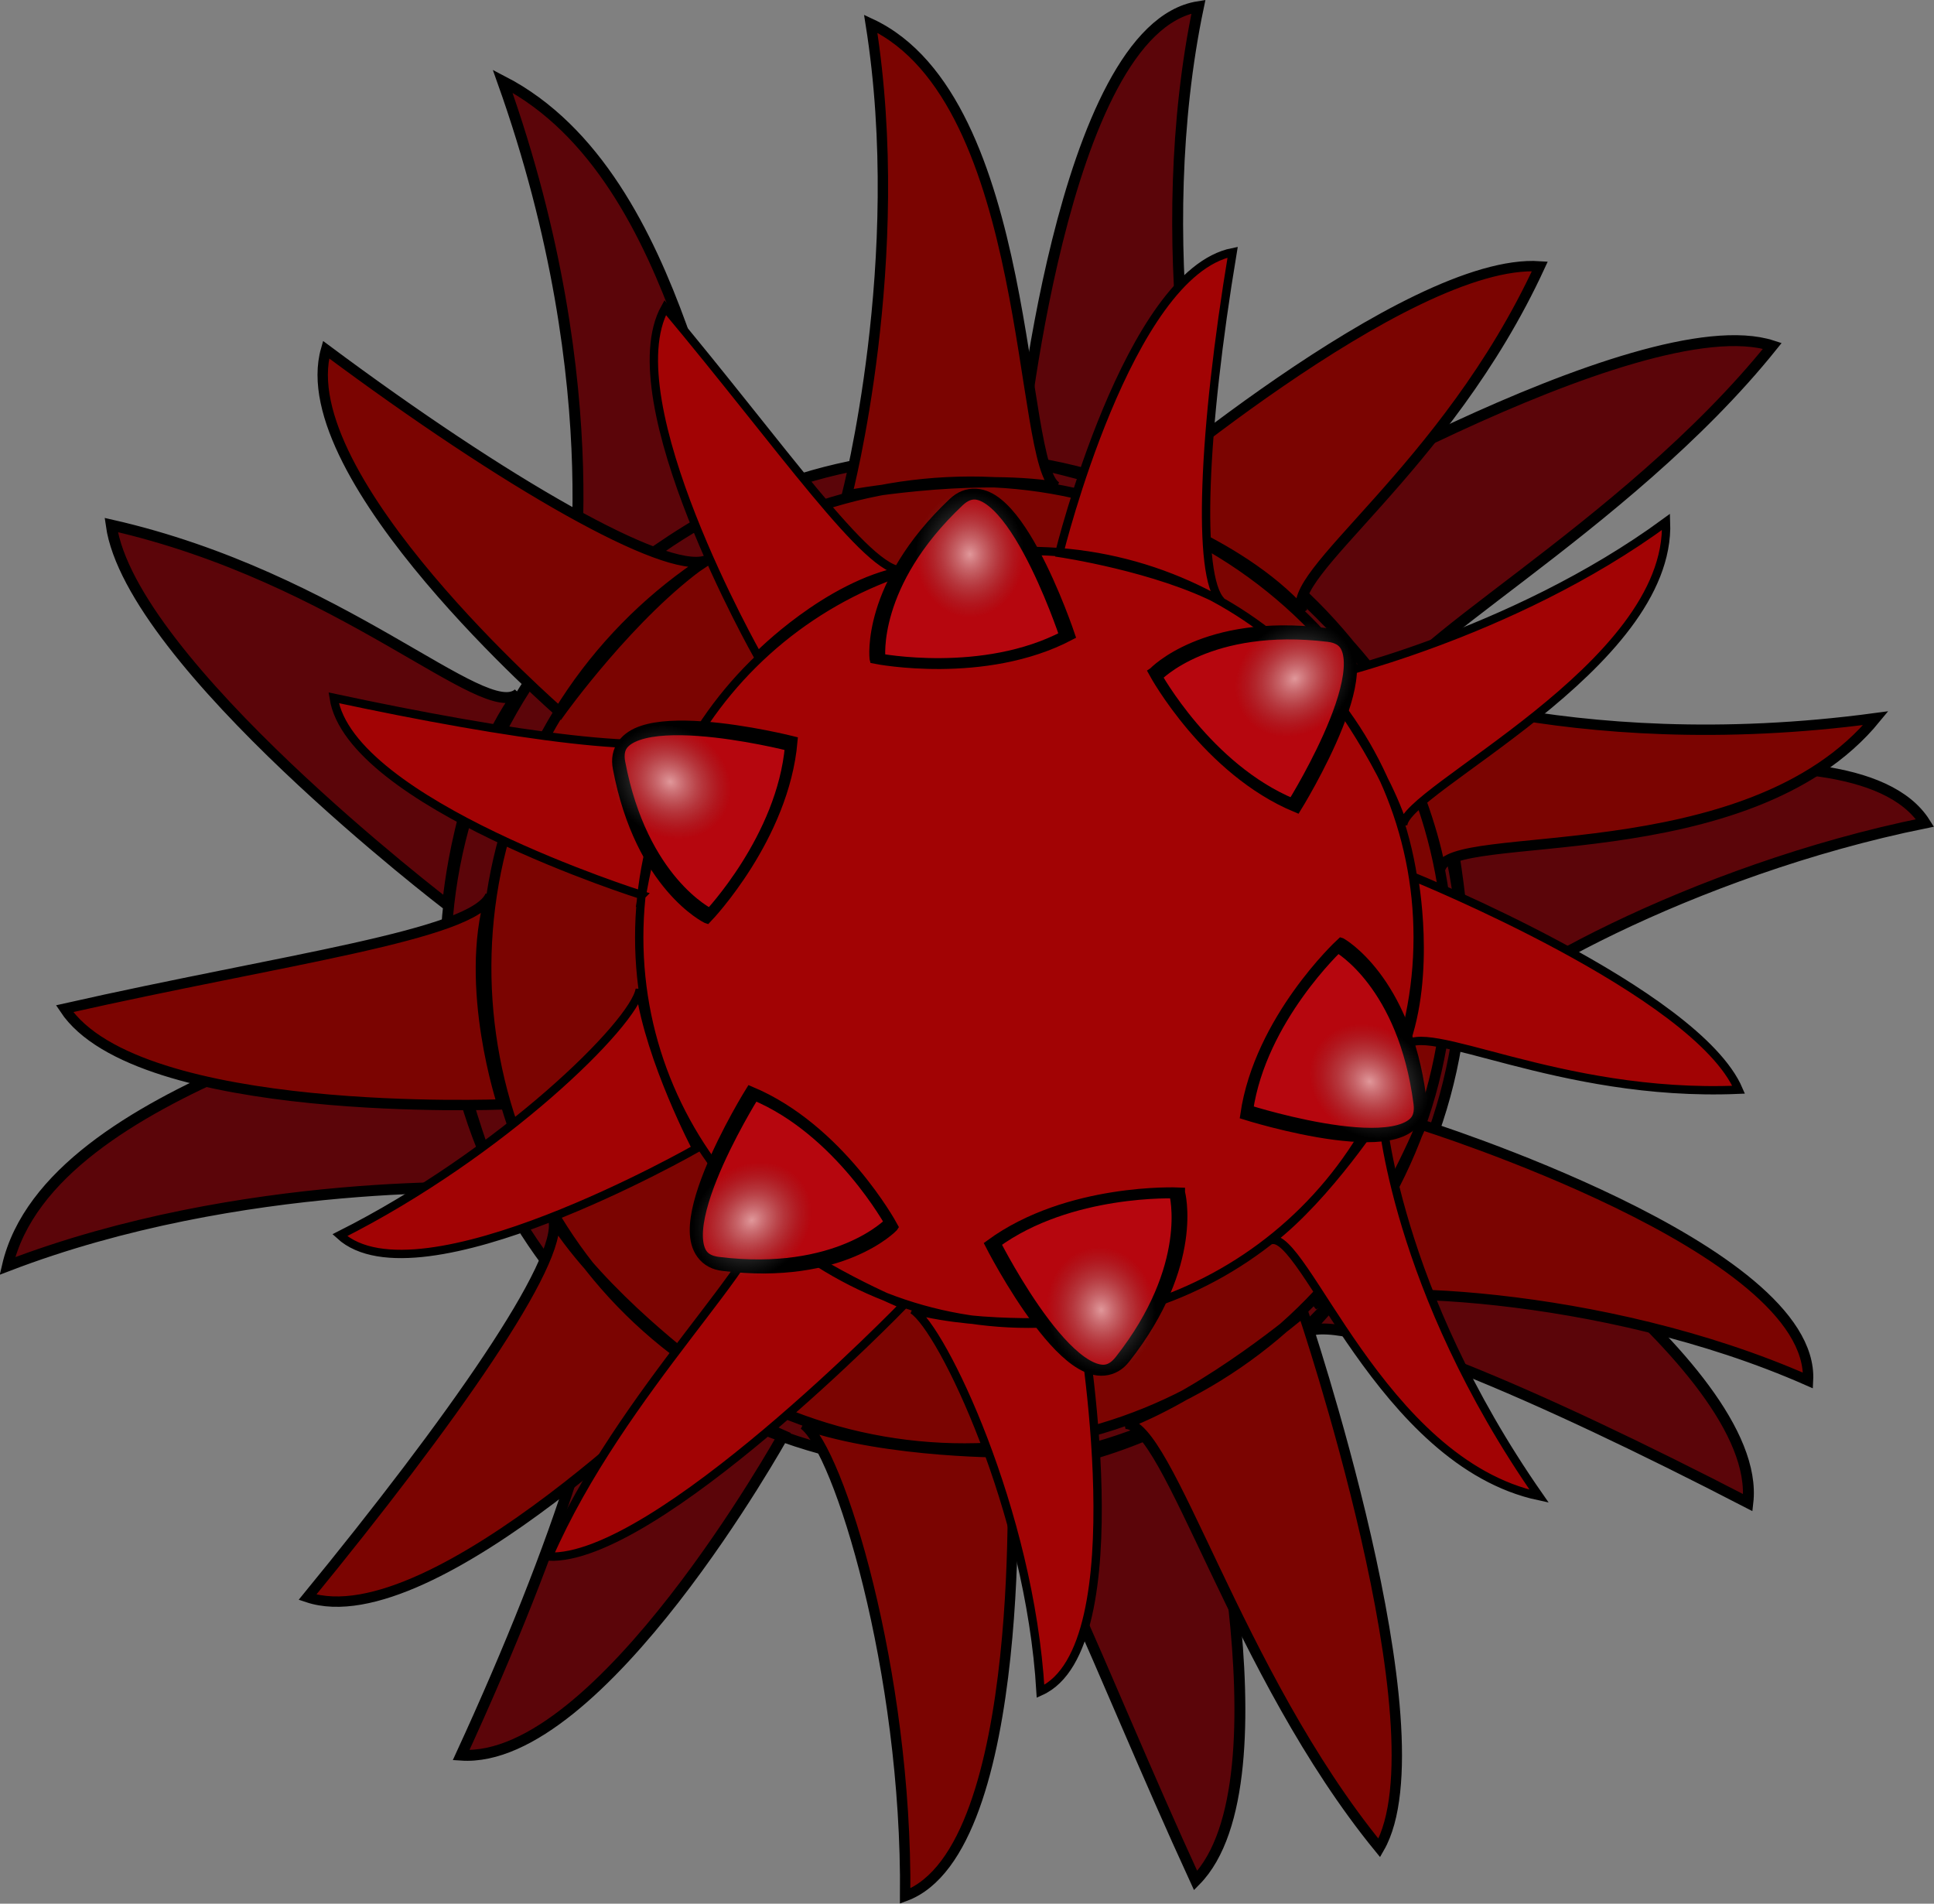 <?xml version="1.0" encoding="UTF-8" standalone="no"?>
<!-- Created with Inkscape (http://www.inkscape.org/) -->

<svg
   xmlns:dc="http://purl.org/dc/elements/1.1/"
   xmlns:cc="http://creativecommons.org/ns#"
   xmlns:rdf="http://www.w3.org/1999/02/22-rdf-syntax-ns#"
   xmlns:svg="http://www.w3.org/2000/svg"
   xmlns="http://www.w3.org/2000/svg"
   xmlns:xlink="http://www.w3.org/1999/xlink"
   xmlns:sodipodi="http://sodipodi.sourceforge.net/DTD/sodipodi-0.dtd"
   xmlns:inkscape="http://www.inkscape.org/namespaces/inkscape"
   width="764.47"
   height="752.418"
   id="svg10190"
   version="1.1"
   inkscape:version="0.48.1 r9760"
   sodipodi:docname="Nouveau document 2">
  <rect width="100%" height="100%" fill="#808080" stroke="none"/>
  <title
     id="title10295">Virus</title>
  <defs
     id="defs10192">
    <radialGradient
       inkscape:collect="always"
       xlink:href="#linearGradient38979"
       id="radialGradient39194"
       gradientUnits="userSpaceOnUse"
       gradientTransform="matrix(1,0,0,1.395,0,-36.894)"
       cx="384.34"
       cy="93.321"
       fx="384.34"
       fy="93.321"
       r="2.626" />
    <linearGradient
       id="linearGradient38979">
      <stop
         style="stop-color:#ffffff;stop-opacity:0.754;"
         offset="0"
         id="stop38981" />
      <stop
         style="stop-color:#747474;stop-opacity:0;"
         offset="1"
         id="stop38983" />
    </linearGradient>
    <radialGradient
       inkscape:collect="always"
       xlink:href="#linearGradient38979-3"
       id="radialGradient39196"
       gradientUnits="userSpaceOnUse"
       gradientTransform="matrix(1,0,0,1.395,0,-36.894)"
       cx="384.34"
       cy="93.321"
       fx="384.34"
       fy="93.321"
       r="2.626" />
    <linearGradient
       id="linearGradient38979-3">
      <stop
         style="stop-color:#ffffff;stop-opacity:0.754;"
         offset="0"
         id="stop38981-5" />
      <stop
         style="stop-color:#747474;stop-opacity:0;"
         offset="1"
         id="stop38983-5" />
    </linearGradient>
    <radialGradient
       inkscape:collect="always"
       xlink:href="#linearGradient38979-6"
       id="radialGradient39198"
       gradientUnits="userSpaceOnUse"
       gradientTransform="matrix(1,0,0,1.395,0,-36.894)"
       cx="384.34"
       cy="93.321"
       fx="384.34"
       fy="93.321"
       r="2.626" />
    <linearGradient
       id="linearGradient38979-6">
      <stop
         style="stop-color:#ffffff;stop-opacity:0.754;"
         offset="0"
         id="stop38981-6" />
      <stop
         style="stop-color:#747474;stop-opacity:0;"
         offset="1"
         id="stop38983-2" />
    </linearGradient>
    <radialGradient
       inkscape:collect="always"
       xlink:href="#linearGradient38979-6-2"
       id="radialGradient39200"
       gradientUnits="userSpaceOnUse"
       gradientTransform="matrix(1,0,0,1.395,0,-36.894)"
       cx="384.34"
       cy="93.321"
       fx="384.34"
       fy="93.321"
       r="2.626" />
    <linearGradient
       id="linearGradient38979-6-2">
      <stop
         style="stop-color:#ffffff;stop-opacity:0.754;"
         offset="0"
         id="stop38981-6-7" />
      <stop
         style="stop-color:#747474;stop-opacity:0;"
         offset="1"
         id="stop38983-2-4" />
    </linearGradient>
    <radialGradient
       inkscape:collect="always"
       xlink:href="#linearGradient38979-6-2-9"
       id="radialGradient39202"
       gradientUnits="userSpaceOnUse"
       gradientTransform="matrix(1,0,0,1.395,0,-36.894)"
       cx="384.34"
       cy="93.321"
       fx="384.34"
       fy="93.321"
       r="2.626" />
    <linearGradient
       id="linearGradient38979-6-2-9">
      <stop
         style="stop-color:#ffffff;stop-opacity:0.754;"
         offset="0"
         id="stop38981-6-7-8" />
      <stop
         style="stop-color:#747474;stop-opacity:0;"
         offset="1"
         id="stop38983-2-4-9" />
    </linearGradient>
    <radialGradient
       inkscape:collect="always"
       xlink:href="#linearGradient38979-6-2-9-4"
       id="radialGradient39204"
       gradientUnits="userSpaceOnUse"
       gradientTransform="matrix(1,0,0,1.395,0,-36.894)"
       cx="384.34"
       cy="93.321"
       fx="384.34"
       fy="93.321"
       r="2.626" />
    <linearGradient
       id="linearGradient38979-6-2-9-4">
      <stop
         style="stop-color:#ffffff;stop-opacity:0.754;"
         offset="0"
         id="stop38981-6-7-8-7" />
      <stop
         style="stop-color:#747474;stop-opacity:0;"
         offset="1"
         id="stop38983-2-4-9-5" />
    </linearGradient>
  </defs>
  <sodipodi:namedview
     id="base"
     pagecolor="#ffffff"
     bordercolor="#666666"
     borderopacity="1.0"
     inkscape:pageopacity="0.0"
     inkscape:pageshadow="2"
     inkscape:zoom="0.35"
     inkscape:cx="422.70969"
     inkscape:cy="322.14885"
     inkscape:document-units="px"
     inkscape:current-layer="layer1"
     showgrid="false"
     fit-margin-top="0"
     fit-margin-left="0"
     fit-margin-right="0"
     fit-margin-bottom="0"
     inkscape:window-width="1600"
     inkscape:window-height="880"
     inkscape:window-x="-12"
     inkscape:window-y="-3"
     inkscape:window-maximized="1" />
  <g
     inkscape:label="Calque 1"
     inkscape:groupmode="layer"
     id="layer1"
     transform="translate(47.71,-102.093)">
    <g
       style="display:inline"
       transform="matrix(3.538,0,0,3.538,-1011.645,2.36)"
       id="g39224">
      <path
         sodipodi:nodetypes="ccccccccccccccccccccccccccccccccccccsssss"
         inkscape:connector-curvature="0"
         d="m 406.377,185.642 c 0,0 10.578,41.527 -0.344,52.635 -11.051,-24.041 -18.408,-45.22 -23.37,-46.172 11.208,0.874 23.714,-6.463 23.714,-6.463 z m 25.515,-29.228 c 0,0 37.619,24.166 35.838,39.642 -23.499,-12.16 -44.917,-21.349 -49.414,-19.048 7.587,-7.393 13.576,-20.594 13.576,-20.594 z m 2.075,-37.783 c 0,0 45.247,-11.684 53.556,1.493 -25.933,5.246 -49.639,18.493 -51.702,23.105 1.281,-10.516 -1.854,-24.598 -1.854,-24.598 z M 410.759,88.617 c 0,0 44.891,-26.598 59.71,-21.794 -16.564,20.633 -43.906,34.64 -42.539,39.504 -5.748,-8.899 -17.171,-17.71 -17.171,-17.71 z m -24.399,-9.048 c 0,0 4.6,-48.216 19.988,-50.636 -5.437,25.894 -0.082,54.942 3.337,58.661 -9.152,-5.336 -23.326,-8.025 -23.326,-8.025 z m -50.326,17.712 c 0,0 5.002,-25.17 -7.427,-60.024 21.022,10.867 22.926,46.812 27.957,46.35 -9.794,4.039 -20.53,13.675 -20.53,13.675 z m -13.568,32.021 c 0,0 -35.421,-27.035 -37.587,-42.462 25.801,5.862 41.724,22.185 45.499,18.827 -6.791,9.324 -7.912,23.635 -7.912,23.635 z m 5.577,31.587 c 0,0 -28.526,-1.351 -54.763,8.726 4.792,-20.625 47.446,-27.733 48.68,-32.632 0.558,10.579 6.083,23.906 6.083,23.906 z m 31.904,27.674 c 0,0 -20.437,36.766 -35.979,35.701 11.064,-24.035 17.53,-44.329 15.024,-48.716 7.735,7.239 20.955,13.015 20.955,13.015 z m -35.712,-67.921 c 8.203,-30.059 39.402,-47.727 69.685,-39.463 30.283,8.264 48.183,39.331 39.98,69.389 -8.203,30.059 -39.402,47.727 -69.685,39.463 -30.283,-8.264 -48.183,-39.331 -39.98,-69.389 z"
         style="fill:#5b0509;fill-opacity:1;stroke:#000000;stroke-width:1.219px;stroke-linecap:butt;stroke-linejoin:miter;stroke-opacity:1"
         id="path38658-3-5-0-2-4-3-9-5-1-3" />
      <path
         sodipodi:nodetypes="ccccccccccccccccccccccccccccccccccccsssss"
         inkscape:connector-curvature="0"
         d="m 328.588,151.564 c 0,0 -40.736,1.663 -48.922,-10.691 24.553,-5.548 45.716,-8.223 47.579,-12.654 -3.022,10.26 1.343,23.345 1.343,23.345 z m 22.177,29.508 c 0,0 -29.905,30.253 -43.958,25.546 15.948,-19.476 28.721,-37.599 27.466,-42.239 5.386,8.519 16.492,16.694 16.492,16.694 z m 34.758,9.376 c 0,0 1.959,44.416 -11.942,49.553 0.227,-25.171 -7.432,-49.845 -11.317,-52.674 9.535,3.265 23.26,3.122 23.26,3.122 z m 32.508,-15.688 c 0,0 15.911,47.023 8.52,59.869 -15.94,-19.482 -23.59,-47.691 -28.387,-47.377 9.415,-3.596 19.867,-12.492 19.867,-12.492 z m 13.229,-20.927 c 0,0 43.971,13.781 43.191,28.581 -23.03,-10.163 -51.121,-10.902 -55.257,-8.452 6.769,-7.467 12.066,-20.129 12.066,-20.129 z m -6.569,-50.331 c 0,0 22.442,9.615 57.331,4.914 -14.256,17.425 -48.087,12.115 -48.648,16.889 -1.829,-9.911 -8.683,-21.803 -8.683,-21.803 z m -27.13,-18.938 c 0,0 32.142,-27.641 46.927,-26.618 C 433.947,80.807 415.617,92.411 417.999,96.586 410.659,88.428 397.56,84.565 397.56,84.565 z m -30.498,-1.033 c 0,0 6.878,-26.284 2.669,-52.69 18.253,8.524 16.464,49.625 20.78,51.739 -9.956,-1.565 -23.449,0.951 -23.449,0.951 z m -32.044,24.241 c 0,0 -30.193,-26.266 -26.139,-40.522 20.19,15.033 37.805,25.051 42.382,23.583 -8.261,5.773 -16.243,16.939 -16.243,16.939 z M 405.272,87.917 c 26.361,13.557 36.658,46.077 23,72.635 -13.659,26.558 -46.101,37.097 -72.462,23.539 -26.361,-13.557 -36.658,-46.077 -23,-72.635 13.659,-26.558 46.101,-37.097 72.462,-23.539 z"
         style="fill:#7b0401;fill-opacity:1;stroke:#000000;stroke-width:1.159px;stroke-linecap:butt;stroke-linejoin:miter;stroke-opacity:1"
         id="path38658-3-5-0-2-4-3-9-5-1" />
      <path
         sodipodi:nodetypes="ccccccccccccccccccccccccccccccccccccsssss"
         inkscape:connector-curvature="0"
         d="m 357.117,101.471 c 0,0 -16.173,-28.522 -10.348,-38.92 12.999,15.519 22.696,29.67 26.55,29.373 -8.449,1.613 -16.202,9.547 -16.202,9.547 z m -12.946,26.714 c 0,0 -32.636,-10.26 -34.438,-22.042 19.795,4.242 37.454,6.711 40.311,4.107 -4.111,6.985 -5.873,17.935 -5.873,17.935 z m 6.079,28.307 c 0,0 -31.045,17.738 -39.832,9.685 18.085,-9.096 32.915,-23.649 33.509,-27.468 1.172,8.02 6.323,17.783 6.323,17.783 z m 23.176,17.479 c 0,0 -27.778,28.675 -39.684,28.114 8.07,-18.566 25.431,-34.413 23.442,-37.728 6.035,5.411 16.242,9.614 16.242,9.614 z m 19.832,1.764 c 0,0 6.317,36.516 -4.555,41.402 -1.202,-20.208 -11.006,-40.571 -14.279,-42.627 7.83,2.095 18.834,1.225 18.834,1.225 z m 33.579,-23.211 c 0,0 1.378,19.586 17.573,42.81 -17.706,-3.787 -26.352,-29.935 -29.972,-28.581 6.415,-4.954 12.4,-14.229 12.4,-14.229 z m 3.565,-26.369 c 0,0 31.591,12.821 36.297,23.771 -20.225,0.87 -35.266,-7.971 -37.376,-4.732 3.135,-8.25 1.079,-19.039 1.079,-19.039 z m -10.479,-22.192 c 0,0 21.328,-4.749 38.665,-17.472 0.618,16.189 -29.435,30.027 -29.359,33.892 -2.543,-7.696 -9.305,-16.42 -9.305,-16.42 z M 390.801,89.963 c 0,0 7.68,-31.255 19.366,-33.599 -3.325,19.969 -4.01,36.252 -1.277,38.985 -7.167,-3.785 -18.089,-5.386 -18.089,-5.386 z m 40.041,42.941 c 0,23.839 -19.47,43.165 -43.487,43.165 -24.017,0 -43.487,-19.326 -43.487,-43.165 0,-23.839 19.47,-43.165 43.487,-43.165 24.017,0 43.487,19.326 43.487,43.165 z"
         style="fill:#a20304;fill-opacity:1;stroke:#000000;stroke-width:0.932px;stroke-linecap:butt;stroke-linejoin:miter;stroke-opacity:1"
         id="path38658-3-5-0-2-4-3-9-5" />
      <g
         transform="matrix(1.776,0,0,1.215,-298.406,-17.173)"
         id="g38987">
        <path
           style="fill:#b6060e;fill-opacity:1;stroke:#000000;stroke-width:1px;stroke-linecap:butt;stroke-linejoin:miter;stroke-opacity:1"
           d="m 376.63,97.897 c 0,0 -0.561,-6.791 4.948,-14.39 3.199,-4.414 6.987,12.265 6.987,12.265 -5.252,4.031 -11.935,2.126 -11.935,2.126 z"
           id="path38965"
           inkscape:connector-curvature="0"
           sodipodi:nodetypes="cscc" />
        <path
           sodipodi:type="arc"
           style="opacity:0.776;color:#000000;fill:url(#radialGradient39194);fill-opacity:1;fill-rule:evenodd;stroke:none;stroke-width:1.81;marker:none;visibility:visible;display:inline;overflow:visible;enable-background:accumulate"
           id="path38977"
           sodipodi:cx="384.3396"
           sodipodi:cy="93.321289"
           sodipodi:rx="2.6261883"
           sodipodi:ry="3.6644487"
           d="m 386.966,93.321 c 0,2.024 -1.176,3.664 -2.626,3.664 -1.45,0 -2.626,-1.641 -2.626,-3.664 0,-2.024 1.176,-3.664 2.626,-3.664 1.45,0 2.626,1.641 2.626,3.664 z"
           transform="matrix(1.302,0,0,1.583,-117.967,-59.384)" />
      </g>
      <g
         inkscape:transform-center-y="4.3973384"
         inkscape:transform-center-x="3.9087452"
         transform="matrix(1.136,1.365,-0.934,0.777,65.124,-486.629)"
         id="g38987-3">
        <path
           style="fill:#b6060e;fill-opacity:1;stroke:#000000;stroke-width:1px;stroke-linecap:butt;stroke-linejoin:miter;stroke-opacity:1"
           d="m 376.63,97.897 c 0,0 -0.561,-6.791 4.948,-14.39 3.199,-4.414 6.987,12.265 6.987,12.265 -5.252,4.031 -11.935,2.126 -11.935,2.126 z"
           id="path38965-2"
           inkscape:connector-curvature="0"
           sodipodi:nodetypes="cscc" />
        <path
           sodipodi:type="arc"
           style="opacity:0.776;color:#000000;fill:url(#radialGradient39196);fill-opacity:1;fill-rule:evenodd;stroke:none;stroke-width:1.81;marker:none;visibility:visible;display:inline;overflow:visible;enable-background:accumulate"
           id="path38977-5"
           sodipodi:cx="384.3396"
           sodipodi:cy="93.321289"
           sodipodi:rx="2.6261883"
           sodipodi:ry="3.6644487"
           d="m 386.966,93.321 c 0,2.024 -1.176,3.664 -2.626,3.664 -1.45,0 -2.626,-1.641 -2.626,-3.664 0,-2.024 1.176,-3.664 2.626,-3.664 1.45,0 2.626,1.641 2.626,3.664 z"
           transform="matrix(1.302,0,0,1.583,-117.967,-59.384)" />
      </g>
      <g
         transform="matrix(-1.044,1.437,-0.983,-0.714,911.546,-337.528)"
         id="g38987-38">
        <path
           style="fill:#b6060e;fill-opacity:1;stroke:#000000;stroke-width:1px;stroke-linecap:butt;stroke-linejoin:miter;stroke-opacity:1"
           d="m 376.63,97.897 c 0,0 -0.561,-6.791 4.948,-14.39 3.199,-4.414 6.987,12.265 6.987,12.265 -5.252,4.031 -11.935,2.126 -11.935,2.126 z"
           id="path38965-23"
           inkscape:connector-curvature="0"
           sodipodi:nodetypes="cscc" />
        <path
           sodipodi:type="arc"
           style="opacity:0.776;color:#000000;fill:url(#radialGradient39198);fill-opacity:1;fill-rule:evenodd;stroke:none;stroke-width:1.81;marker:none;visibility:visible;display:inline;overflow:visible;enable-background:accumulate"
           id="path38977-0"
           sodipodi:cx="384.3396"
           sodipodi:cy="93.321289"
           sodipodi:rx="2.6261883"
           sodipodi:ry="3.6644487"
           d="m 386.966,93.321 c 0,2.024 -1.176,3.664 -2.626,3.664 -1.45,0 -2.626,-1.641 -2.626,-3.664 0,-2.024 1.176,-3.664 2.626,-3.664 1.45,0 2.626,1.641 2.626,3.664 z"
           transform="matrix(1.302,0,0,1.583,-117.967,-59.384)" />
      </g>
      <g
         transform="matrix(-1.757,0.263,-0.18,-1.201,1083.325,179.979)"
         id="g38987-38-4">
        <path
           style="fill:#b6060e;fill-opacity:1;stroke:#000000;stroke-width:1px;stroke-linecap:butt;stroke-linejoin:miter;stroke-opacity:1"
           d="m 376.63,97.897 c 0,0 -0.561,-6.791 4.948,-14.39 3.199,-4.414 6.987,12.265 6.987,12.265 -5.252,4.031 -11.935,2.126 -11.935,2.126 z"
           id="path38965-23-9"
           inkscape:connector-curvature="0"
           sodipodi:nodetypes="cscc" />
        <path
           sodipodi:type="arc"
           style="opacity:0.776;color:#000000;fill:url(#radialGradient39200);fill-opacity:1;fill-rule:evenodd;stroke:none;stroke-width:1.81;marker:none;visibility:visible;display:inline;overflow:visible;enable-background:accumulate"
           id="path38977-0-1"
           sodipodi:cx="384.3396"
           sodipodi:cy="93.321289"
           sodipodi:rx="2.6261883"
           sodipodi:ry="3.6644487"
           d="m 386.966,93.321 c 0,2.024 -1.176,3.664 -2.626,3.664 -1.45,0 -2.626,-1.641 -2.626,-3.664 0,-2.024 1.176,-3.664 2.626,-3.664 1.45,0 2.626,1.641 2.626,3.664 z"
           transform="matrix(1.302,0,0,1.583,-117.967,-59.384)" />
      </g>
      <g
         transform="matrix(-1.133,-1.367,0.935,-0.775,707.212,755.721)"
         id="g38987-38-4-2">
        <path
           style="fill:#b6060e;fill-opacity:1;stroke:#000000;stroke-width:1px;stroke-linecap:butt;stroke-linejoin:miter;stroke-opacity:1"
           d="m 376.63,97.897 c 0,0 -0.561,-6.791 4.948,-14.39 3.199,-4.414 6.987,12.265 6.987,12.265 -5.252,4.031 -11.935,2.126 -11.935,2.126 z"
           id="path38965-23-9-9"
           inkscape:connector-curvature="0"
           sodipodi:nodetypes="cscc" />
        <path
           sodipodi:type="arc"
           style="opacity:0.776;color:#000000;fill:url(#radialGradient39202);fill-opacity:1;fill-rule:evenodd;stroke:none;stroke-width:1.81;marker:none;visibility:visible;display:inline;overflow:visible;enable-background:accumulate"
           id="path38977-0-1-0"
           sodipodi:cx="384.3396"
           sodipodi:cy="93.321289"
           sodipodi:rx="2.6261883"
           sodipodi:ry="3.6644487"
           d="m 386.966,93.321 c 0,2.024 -1.176,3.664 -2.626,3.664 -1.45,0 -2.626,-1.641 -2.626,-3.664 0,-2.024 1.176,-3.664 2.626,-3.664 1.45,0 2.626,1.641 2.626,3.664 z"
           transform="matrix(1.302,0,0,1.583,-117.967,-59.384)" />
      </g>
      <g
         transform="matrix(0.958,-1.496,1.023,0.655,-109.367,629.825)"
         id="g38987-38-4-2-7">
        <path
           style="fill:#b6060e;fill-opacity:1;stroke:#000000;stroke-width:1px;stroke-linecap:butt;stroke-linejoin:miter;stroke-opacity:1"
           d="m 376.63,97.897 c 0,0 -0.561,-6.791 4.948,-14.39 3.199,-4.414 6.987,12.265 6.987,12.265 -5.252,4.031 -11.935,2.126 -11.935,2.126 z"
           id="path38965-23-9-9-0"
           inkscape:connector-curvature="0"
           sodipodi:nodetypes="cscc" />
        <path
           sodipodi:type="arc"
           style="opacity:0.776;color:#000000;fill:url(#radialGradient39204);fill-opacity:1;fill-rule:evenodd;stroke:none;stroke-width:1.81;marker:none;visibility:visible;display:inline;overflow:visible;enable-background:accumulate"
           id="path38977-0-1-0-1"
           sodipodi:cx="384.3396"
           sodipodi:cy="93.321289"
           sodipodi:rx="2.6261883"
           sodipodi:ry="3.6644487"
           d="m 386.966,93.321 c 0,2.024 -1.176,3.664 -2.626,3.664 -1.45,0 -2.626,-1.641 -2.626,-3.664 0,-2.024 1.176,-3.664 2.626,-3.664 1.45,0 2.626,1.641 2.626,3.664 z"
           transform="matrix(1.302,0,0,1.583,-117.967,-59.384)" />
      </g>
    </g>
  </g>
</svg>

